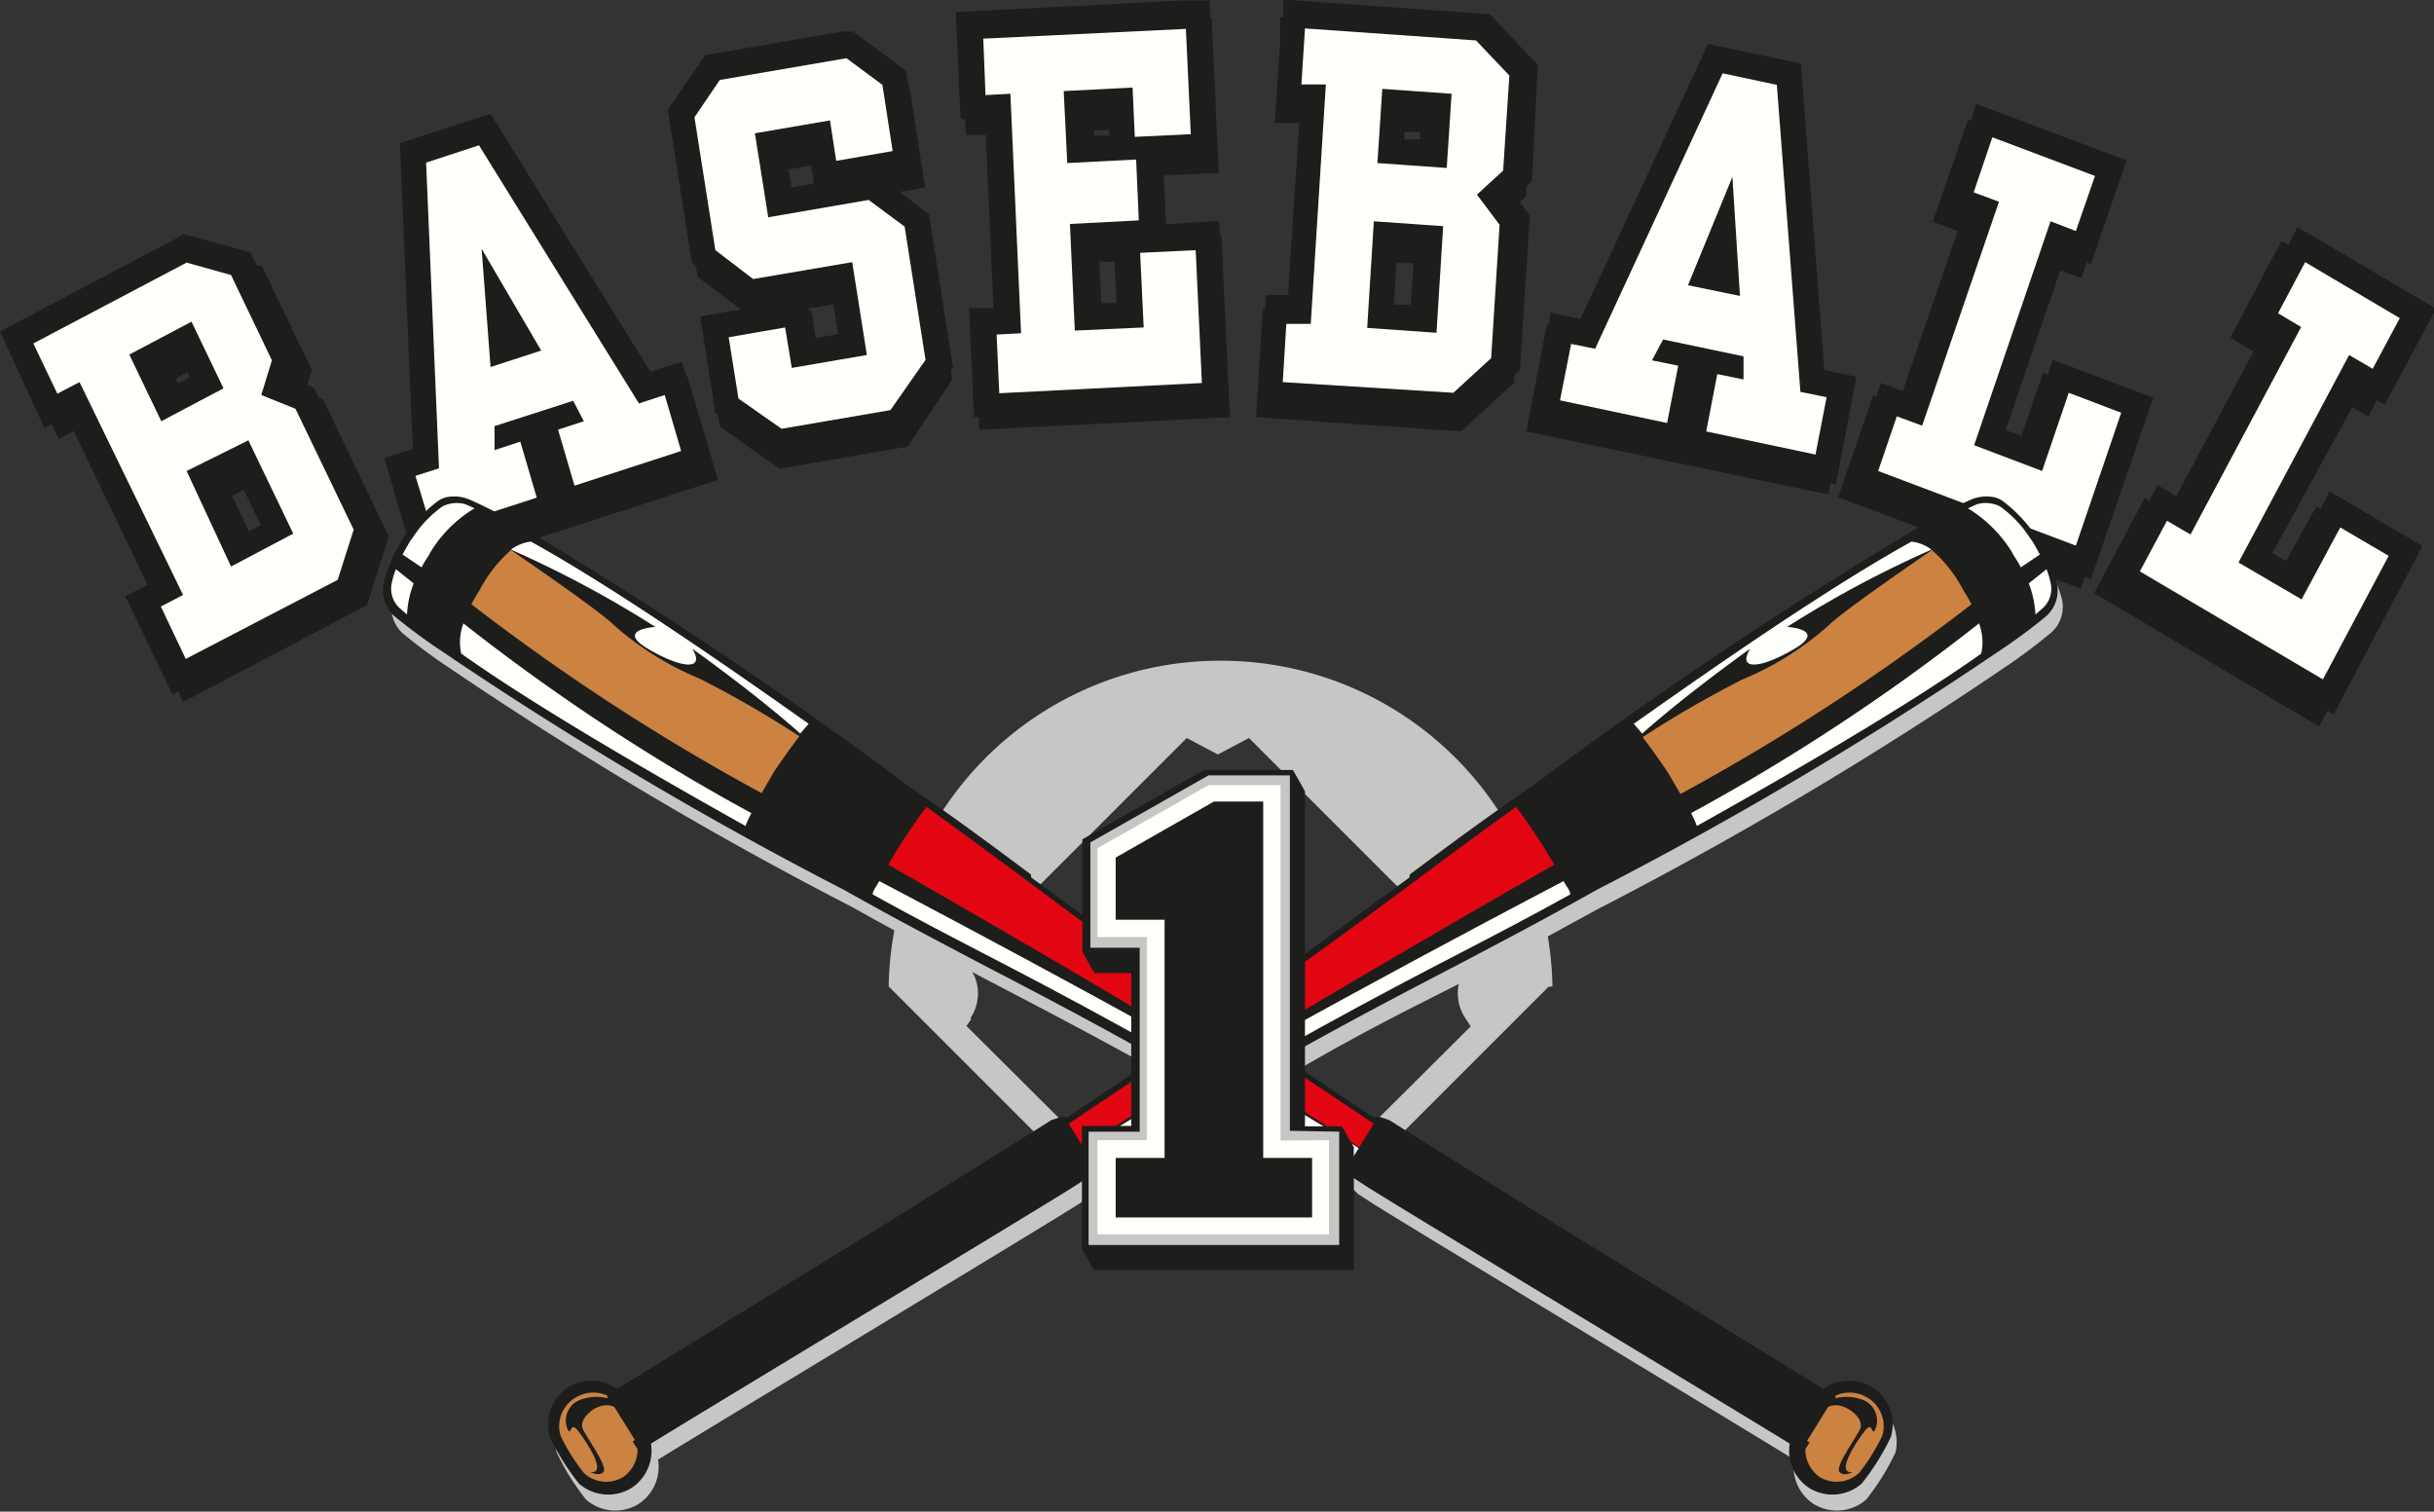 <svg id="Ebene_1" data-name="Ebene 1" xmlns="http://www.w3.org/2000/svg" viewBox="0 0 54.78 34.02"><rect x="0" y="0" width="54.78" height="34.02" fill="#333333" stroke="none"/><defs><style>.cls-1,.cls-6{fill:#1d1d1b;}.cls-1,.cls-2,.cls-3,.cls-4,.cls-5{fill-rule:evenodd;}.cls-2{fill:#fffffc;}.cls-3{fill:#c6c6c5;}.cls-4{fill:#e20613;}.cls-5{fill:#cc8341;}</style></defs><title>p4u_pic_7</title><path class="cls-1" d="M937.35,532.17l-.38.2-.22-.45.38-.2Zm1.2,3.49-.53-1.1.38-.2.53,1.1Zm1.12-3.45.15-.48-1.12-2.33-1.49-.41-.2.1-3.89,2.05,1,2.14.49-.26,1.8,3.74-.49.26,1,2.18,4.14-2.18.49-1.55-1.48-3.08Z" transform="translate(-932.8 -523.4)"/><path class="cls-1" d="M947.59,532.06,944,526.32l-.42.14L942,527s.26,6,.29,6.8l-.64.21.69,2.33,6.62-2.14-.69-2.33Z" transform="translate(-932.8 -523.4)"/><path class="cls-1" d="M951.22,527.87l-.55.09-.12-.75.55-.09Zm1.53-.1.87-.15-.35-2.26-1.18-.87-.24,0-3.05.53-.83,1.21.53,3.4,1.23.93,1.87-.32.15.95-.55.09-.14-.9-2.37.41L949,533l1.34.95,2.89-.5,1-1.51-.53-3.41Z" transform="translate(-932.8 -523.4)"/><path class="cls-1" d="M958,530.53l-.4,0-.06-1.24.4,0Zm-.17-3.73-.4,0,0-.47.4,0Zm1.23,2-.07-1.45,1.24-.06-.16-3.48-.57,0-5.07.25.11,2.38.55,0,.19,4.2-.55,0,.11,2.43,5.64-.28-.19-4.09Z" transform="translate(-932.8 -523.4)"/><path class="cls-1" d="M964.12,530.56l.08-1.24.41,0-.08,1.24Zm.23-3.67,0-.52.41,0,0,.52-.41,0Zm2.93-1.66-1.07-1.12-4.6-.32,0,.57-.12,1.81.55,0-.27,4.19-.55,0-.15,2.43,4.61.32,1.19-1.09.22-3.44-.32-.42.37-.34Z" transform="translate(-932.8 -523.4)"/><path class="cls-1" d="M973.7,532l-.52-6.83-2.07-.43-.19.41-2.65,5.71-.66-.14-.46,2.39,6.8,1.42.46-2.39-.71-.15Z" transform="translate(-932.8 -523.4)"/><path class="cls-1" d="M978.78,531.79l-.59,1.73-.45-.17,1.34-3.9.56.21.79-2.3-3.34-1.26-.19.55-.6,1.74.56.21-1.34,3.9-.56-.21-.79,2.3,5.46,2.06,1.38-4Z" transform="translate(-932.8 -523.4)"/><path class="cls-1" d="M984.08,536.33l-.43-.25,1.93-3.61.52.3,1.14-2.14-3.09-1.81-.28.52L983,531l.52.31-1.93,3.61-.52-.31-1.14,2.14,5.06,3,2-3.74-2.06-1.21Z" transform="translate(-932.8 -523.4)"/><path class="cls-1" d="M937.07,531.89l-.38.2-.22-.46.38-.2Zm1.22,3.53-.54-1.12.38-.2.54,1.12Zm1.13-3.49.15-.49-1.13-2.36-1.5-.41-.2.11-3.94,2.08,1,2.17.5-.26,1.82,3.79-.5.26,1.06,2.21,4.19-2.21.5-1.57-1.5-3.12Z" transform="translate(-932.8 -523.4)"/><path class="cls-1" d="M947.44,531.77l-3.6-5.81-.43.14-1.61.52.29,6.88-.64.21.69,2.36,6.7-2.17-.69-2.36Z" transform="translate(-932.8 -523.4)"/><path class="cls-1" d="M951.12,527.53l-.56.1-.12-.75.56-.1Zm1.55-.11.88-.15-.36-2.28-1.19-.88-.24,0-3.09.53-.84,1.23.54,3.44,1.24.94,1.9-.33.15,1-.56.1-.14-.91-2.4.41.34,2.18,1.36,1,2.93-.5,1.06-1.52-.54-3.45Z" transform="translate(-932.8 -523.4)"/><path class="cls-1" d="M957.93,530.22l-.4,0c0-.46,0-.8-.06-1.26l.4,0,.06,1.26Zm-.17-3.77-.4,0,0-.47.4,0Zm1.24,2-.07-1.46,1.25-.06-.16-3.52-.58,0-5.13.26.11,2.41.55,0,.19,4.25-.55,0,.11,2.46,5.71-.29-.19-4.13Z" transform="translate(-932.8 -523.4)"/><path class="cls-1" d="M964.17,530.26l.08-1.26.42,0-.08,1.26Zm.24-3.72,0-.53.42,0,0,.52Zm3-1.68-1.08-1.14-4.65-.33,0,.58-.12,1.83.55,0-.27,4.24-.55,0-.16,2.46,4.67.33,1.21-1.1.22-3.48-.32-.43.37-.34Z" transform="translate(-932.8 -523.4)"/><path class="cls-1" d="M973.86,531.74l-.53-6.91-2.09-.44-.19.41-2.68,5.78-.67-.14-.46,2.42,6.88,1.44.46-2.42-.72-.15Z" transform="translate(-932.8 -523.4)"/><path class="cls-1" d="M979,531.5l-.6,1.75-.46-.17,1.35-3.95.57.21.8-2.33-3.38-1.27-.19.56-.61,1.77.57.21-1.35,3.95-.57-.21-.8,2.33,5.53,2.08,1.4-4.08Z" transform="translate(-932.8 -523.4)"/><path class="cls-1" d="M984.37,536.1l-.43-.25,2-3.65.53.31,1.16-2.16-3.12-1.84-.28.53-.87,1.63.53.31-2,3.65-.53-.31-1.16,2.16,5.12,3,2-3.79-2.09-1.23Z" transform="translate(-932.8 -523.4)"/><path class="cls-2" d="M938.39,533.31,937,534l1,2.15,1.4-.74Zm-2.68-1.93.72,1.5,1.4-.74-.72-1.5Zm1.27,6.85-.56-1.18.5-.26L934.59,532l-.5.26-.54-1.13,3.45-1.82,1,.28.92,1.92-.24.78.77.31,1.31,2.72-.36,1.13Z" transform="translate(-932.8 -523.4)"/><path class="cls-2" d="M943.64,529l.2,2.66,1.14-.37Zm-1.49,5.11.53-.17-.29-6.88,1.19-.39,3.6,5.81.58-.19.37,1.26-2.4.78-.37-1.26.58-.19-.24-.46-1.77.57v.54l.58-.19.37,1.26-2.35.76Z" transform="translate(-932.8 -523.4)"/><polygon class="cls-2" points="15.63 2.64 16.2 1.8 19.05 1.31 19.86 1.91 20.09 3.4 18.82 3.62 18.68 2.71 16.99 3 17.29 4.89 19.55 4.5 20.36 5.1 20.83 8.1 20.04 9.23 17.59 9.65 16.62 8.97 16.4 7.59 17.67 7.37 17.82 8.28 19.51 7.99 19.18 5.9 16.95 6.28 16.1 5.63 15.63 2.64"/><polygon class="cls-2" points="22.43 7.53 22.98 7.5 22.74 2.11 22.18 2.14 22.13 0.87 26.69 0.65 26.8 3.02 25.54 3.08 25.49 1.97 23.94 2.05 24.02 3.67 25.57 3.59 25.63 4.96 24.08 5.04 24.19 7.44 25.74 7.37 25.66 5.69 26.91 5.63 27.05 8.62 22.49 8.85 22.43 7.53"/><path class="cls-2" d="M963.91,525.4l-.11,1.67,1.56.11.11-1.67Zm1.37,3.09-1.56-.11-.15,2.4,1.56.11ZM961.67,532l.08-1.31.55,0,.34-5.39-.55,0,.08-1.26,3.85.27.75.79-.14,2.14-.59.54.51.68-.19,3-.85.78Z" transform="translate(-932.8 -523.4)"/><path class="cls-2" d="M971.79,527.38l-1,2.44,1.17.24Zm-3.63,3.76.54.11,2.87-6.2,1.22.26.53,6.91.59.12-.25,1.29-2.46-.52.25-1.29.59.12v-.52l-1.81-.38-.25.47.59.12-.25,1.29-2.41-.51Z" transform="translate(-932.8 -523.4)"/><polygon class="cls-2" points="44.84 3.09 47.15 3.96 46.72 5.2 46.15 4.98 44.43 10.02 45.96 10.6 46.56 8.84 47.74 9.29 46.72 12.28 42.27 10.6 42.69 9.37 43.26 9.58 44.99 4.54 44.42 4.33 44.84 3.09"/><polygon class="cls-2" points="51.88 5.9 54.01 7.16 53.4 8.3 52.87 7.99 50.38 12.66 51.8 13.49 52.67 11.87 53.76 12.51 52.28 15.29 48.16 12.86 48.77 11.72 49.3 12.03 51.79 7.36 51.27 7.05 51.88 5.9"/><path class="cls-3" d="M979.21,536.9a3.55,3.55,0,0,0-.44-1,3.32,3.32,0,0,0-.77-.83.61.61,0,0,0-.2-.09.9.9,0,0,0-.51.05,9.48,9.48,0,0,0-1.11.58l0,0a100.51,100.51,0,0,0-8.76,5.86c-1.08.75-1.9,1.37-2.77,2l0,0c-1.1.82-2.3,1.72-4.23,3.05-1.93-1.33-3.13-2.23-4.23-3.05l0,0c-.87-.65-1.69-1.26-2.77-2a100.64,100.64,0,0,0-8.76-5.86l0,0a9.5,9.5,0,0,0-1.11-.58.9.9,0,0,0-.51-.05.6.6,0,0,0-.2.09,3.33,3.33,0,0,0-.77.83,3.56,3.56,0,0,0-.44,1,.78.78,0,0,0,.24.76,12.6,12.6,0,0,0,1.07.79,87.48,87.48,0,0,0,9.05,5.37c1.17.66,2.11,1.15,3,1.62,1.09.57,2.27,1.18,4,2.14l-2,1.32,0,0-.06,0-.1,0-.21.07-.3.19-3.47,2.17-6,3.69a1,1,0,0,0-1.08-.05,1,1,0,0,0-.44,1.12,5.34,5.34,0,0,0,.66,1.06,1,1,0,0,0,1.18.1,1,1,0,0,0,.44-1c1.84-1.13,8.49-5.13,9.48-5.76l.34-.22.16-.16.1-.11,2.74-1.61L963.1,550l.1.11.16.16.34.22c1,.63,7.64,4.63,9.48,5.76a1,1,0,0,0,.44,1,1,1,0,0,0,1.18-.1,5.35,5.35,0,0,0,.66-1.06A1,1,0,0,0,975,555a1,1,0,0,0-1.08.05c-1.46-.9-6-3.69-6-3.69l-3.47-2.17-.3-.19-.21-.07-.1,0-.06,0,0,0-2-1.32c1.7-1,2.88-1.57,4-2.14.91-.47,1.86-1,3-1.62a87.54,87.54,0,0,0,9.05-5.37,12.68,12.68,0,0,0,1.07-.79A.78.78,0,0,0,979.21,536.9Z" transform="translate(-932.8 -523.4)"/><path class="cls-3" d="M967.74,545.6a7.46,7.46,0,0,0-7.47-7.33h0a7.46,7.46,0,0,0-7.47,7.33l6,6a1.63,1.63,0,0,1,.35-.53l-4.6-4.58.1-.14,0-.05a1,1,0,0,0,.16-.55.94.94,0,0,0-.17-.54l-.13-.2,5-5,.7.37.7-.37,5,5-.13.2a.94.94,0,0,0-.17.54h0a1,1,0,0,0,.16.55l.13.2-4.6,4.58a1.63,1.63,0,0,1,.35.53l6-6" transform="translate(-932.8 -523.4)"/><path class="cls-2" d="M960.27,544.75a1.17,1.17,0,0,1,.75.26,1,1,0,0,1,.37.73,1,1,0,0,1-.3.77,1.19,1.19,0,0,1-.79.36h-.08a1.2,1.2,0,0,1-.79-.36,1,1,0,0,1-.3-.77,1,1,0,0,1,.37-.73A1.18,1.18,0,0,1,960.27,544.75Z" transform="translate(-932.8 -523.4)"/><path class="cls-1" d="M960.27,545.58h.83V546h-1.66v-.44Z" transform="translate(-932.8 -523.4)"/><path class="cls-2" d="M960.27,547.17a1.38,1.38,0,0,0,.32,0v4.07a4.36,4.36,0,0,0-.65,0v-4.07A1.38,1.38,0,0,0,960.27,547.17Z" transform="translate(-932.8 -523.4)"/><path class="cls-1" d="M964.53,543.08c.87-.65,1.69-1.26,2.77-2a100.41,100.41,0,0,1,8.76-5.86l0,0a9.29,9.29,0,0,1,1.11-.58.89.89,0,0,1,.51-.05.6.6,0,0,1,.2.09,3.33,3.33,0,0,1,.77.83,3.56,3.56,0,0,1,.44,1,.78.78,0,0,1-.24.76,12.64,12.64,0,0,1-1.07.79,87.52,87.52,0,0,1-9.05,5.37c-1.17.66-2.11,1.15-3,1.62-1.82.95-3.88,2-8.2,4.59l-.1.11-.16.16-.34.22c-1,.63-7.64,4.63-9.48,5.76a1,1,0,0,1-.44,1,1,1,0,0,1-1.18-.1,5.33,5.33,0,0,1-.66-1.06,1,1,0,0,1,.44-1.12,1,1,0,0,1,1.08.05c1.46-.9,6-3.69,6-3.69l3.47-2.17.3-.19.21-.07.1,0,.06,0,0,0c4.18-2.77,6-4.16,7.69-5.39Z" transform="translate(-932.8 -523.4)"/><path class="cls-2" d="M978.46,536.53a2.25,2.25,0,0,1,.15.7l.15-.13a.59.59,0,0,0,.19-.59h0a1.93,1.93,0,0,0-.09-.3Z" transform="translate(-932.8 -523.4)"/><path class="cls-2" d="M957.2,549.24l.05.08.11.18c4.38-2.61,6.47-3.7,8.3-4.65.81-.42,1.58-.82,2.48-1.32,0-.09-.1-.2-.15-.3C966.35,544.09,960.06,547.41,957.2,549.24Z" transform="translate(-932.8 -523.4)"/><path class="cls-2" d="M970.86,541.7c.05.1.1.2.13.29,2-1.12,4.68-2.66,6.4-3.88a1.19,1.19,0,0,0-.05-.68A45.71,45.71,0,0,1,970.86,541.7Z" transform="translate(-932.8 -523.4)"/><path class="cls-2" d="M978.28,536.17l.43-.29c-.06-.11-.12-.22-.17-.3l-.17-.24a2.64,2.64,0,0,0-.54-.53.44.44,0,0,0-.14-.06.71.71,0,0,0-.4,0l-.2.09a3,3,0,0,1,1,1C978.12,535.92,978.2,536,978.28,536.17Z" transform="translate(-932.8 -523.4)"/><path class="cls-4" d="M967.78,542.86l-.22-.37c-.08-.13-.44-.68-.64-.93-.85.61-1.55,1.13-2.29,1.68-1.66,1.24-3.54,2.64-7.78,5.45l.13.21.2.32C958.42,548.39,961.32,546.56,967.78,542.86Z" transform="translate(-932.8 -523.4)"/><path class="cls-2" d="M972.19,538c-.31.51.26.44,1,0s-.17-.49-.17-.49a24.45,24.45,0,0,1,3.25-1.74.92.92,0,0,0-.45-.18c-1.81,1-4.33,2.74-6.25,4.1l.19.22C970.78,539,972.19,538,972.19,538Z" transform="translate(-932.8 -523.4)"/><path class="cls-5" d="M977.17,537c-.08-.16-.16-.28-.19-.33a3.12,3.12,0,0,0-.7-.89c-.58.4-2.06,1.42-2.34,1.71A6.93,6.93,0,0,1,972,538.7a23.84,23.84,0,0,0-2.23,1.29c.22.29.48.66.57.8l.28.48A48.52,48.52,0,0,0,977.17,537Z" transform="translate(-932.8 -523.4)"/><path class="cls-5" d="M946.47,554.81l0,.06a1,1,0,0,0-.67.06.5.5,0,0,0-.22.65c.08.14.05-.19.21,0s.71,1,.3.95c0,0,.19.11.29,0s-.29-.65-.45-.94.37-.65.66-.48l.56.91a.76.76,0,0,1-.32.62.74.74,0,0,1-.89-.09,4.39,4.39,0,0,1-.52-.83.74.74,0,0,1,.31-.85A.77.77,0,0,1,946.47,554.81Z" transform="translate(-932.8 -523.4)"/><path class="cls-5" d="M946.63,555.07c-.29-.17-.82.19-.66.48s.3.47.4.68a7.51,7.51,0,0,0,.72-.42Z" transform="translate(-932.8 -523.4)"/><path class="cls-1" d="M956,543.08c-.87-.65-1.69-1.26-2.77-2a100.5,100.5,0,0,0-8.76-5.86l0,0a9.33,9.33,0,0,0-1.11-.58.89.89,0,0,0-.51-.05.6.6,0,0,0-.2.09,3.34,3.34,0,0,0-.77.83,3.57,3.57,0,0,0-.44,1,.78.78,0,0,0,.24.76,12.57,12.57,0,0,0,1.07.79,87.45,87.45,0,0,0,9.05,5.37c1.17.66,2.11,1.15,3,1.62,1.82.95,3.88,2,8.2,4.59l.1.11.16.16.34.22c1,.63,7.64,4.63,9.48,5.76a1,1,0,0,0,.44,1,1,1,0,0,0,1.18-.1,5.38,5.38,0,0,0,.66-1.06,1,1,0,0,0-.44-1.12,1,1,0,0,0-1.08.05c-1.46-.9-6-3.69-6-3.69l-3.47-2.17-.3-.19-.21-.07-.1,0-.06,0,0,0c-4.18-2.77-6-4.16-7.69-5.39Z" transform="translate(-932.8 -523.4)"/><path class="cls-2" d="M942.11,536.53a2.26,2.26,0,0,0-.15.7l-.15-.13a.59.59,0,0,1-.19-.59h0a1.88,1.88,0,0,1,.09-.3Z" transform="translate(-932.8 -523.4)"/><path class="cls-2" d="M963.38,549.24l-.05.08-.11.18c-4.38-2.61-6.47-3.7-8.3-4.65-.81-.42-1.58-.82-2.48-1.32,0-.09.1-.2.15-.3C954.22,544.09,960.51,547.41,963.38,549.24Z" transform="translate(-932.8 -523.4)"/><path class="cls-2" d="M949.71,541.7c-.05.1-.1.2-.13.29-2-1.12-4.68-2.66-6.4-3.88a1.2,1.2,0,0,1,.05-.68A45.76,45.76,0,0,0,949.71,541.7Z" transform="translate(-932.8 -523.4)"/><path class="cls-2" d="M942.29,536.17l-.43-.29c.06-.11.12-.22.17-.3l.17-.24a2.67,2.67,0,0,1,.54-.53.44.44,0,0,1,.14-.06.71.71,0,0,1,.4,0l.2.09a2.94,2.94,0,0,0-1,1C942.45,535.92,942.37,536,942.29,536.17Z" transform="translate(-932.8 -523.4)"/><path class="cls-4" d="M952.79,542.86l.22-.37c.08-.13.44-.68.64-.93.85.61,1.55,1.13,2.29,1.68,1.66,1.24,3.54,2.64,7.78,5.45l-.13.21-.2.32C962.15,548.39,959.25,546.56,952.79,542.86Z" transform="translate(-932.8 -523.4)"/><path class="cls-2" d="M948.38,538c.31.51-.26.44-1,0s.17-.49.17-.49a24.45,24.45,0,0,0-3.25-1.74.92.92,0,0,1,.45-.18c1.81,1,4.33,2.74,6.25,4.1l-.19.22C949.79,539,948.38,538,948.38,538Z" transform="translate(-932.8 -523.4)"/><path class="cls-5" d="M943.41,537c.08-.16.16-.28.19-.33a3.12,3.12,0,0,1,.7-.89c.58.4,2.06,1.42,2.34,1.71a6.93,6.93,0,0,0,1.92,1.19,23.8,23.8,0,0,1,2.23,1.29c-.22.29-.48.66-.57.8l-.28.48A48.56,48.56,0,0,1,943.41,537Z" transform="translate(-932.8 -523.4)"/><path class="cls-5" d="M974.11,554.81l0,.06a1,1,0,0,1,.67.06.5.5,0,0,1,.22.65c-.08.14-.05-.19-.21,0s-.71,1-.3.95c0,0-.19.11-.29,0s.29-.65.45-.94-.37-.65-.66-.48l-.56.91a.77.77,0,0,0,.32.62.74.74,0,0,0,.89-.09,4.42,4.42,0,0,0,.52-.83.74.74,0,0,0-.31-.85A.77.77,0,0,0,974.11,554.81Z" transform="translate(-932.8 -523.4)"/><path class="cls-5" d="M974.6,555.55c.16-.29-.37-.65-.66-.48l-.47.76a3.37,3.37,0,0,0,.77.32C974.35,556,974.51,555.72,974.6,555.55Z" transform="translate(-932.8 -523.4)"/><path class="cls-1" d="M963,548.75h-.83c0-1.94,0-7.54,0-7.54l-.27-.48h-2l-2.74,1.56v2.53l.27.48h.83v3.44h-1.11v2.77l.27.48h5.85v-2.77Z" transform="translate(-932.8 -523.4)"/><path class="cls-3" d="M961.83,548.85v-8H960l-2.66,1.51v2.37h1.11v4.14H957.3v2.55h5.64v-2.55Z" transform="translate(-932.8 -523.4)"/><path class="cls-2" d="M961.62,549.07v-8H960l-2.5,1.42v2h1.11v4.57h-1.11v2.12h5.21v-2.12Z" transform="translate(-932.8 -523.4)"/><polygon class="cls-1" points="29.53 26.06 29.53 27.4 25.11 27.4 25.11 26.06 26.21 26.06 26.21 20.7 25.11 20.7 25.11 19.3 27.32 18.04 28.43 18.04 28.43 26.06 29.53 26.06"/><path class="cls-1" d="M951.12,541.12h0Z" transform="translate(-932.8 -523.4)"/><polygon class="cls-1" points="20.33 9.64 20.33 9.64 20.34 9.63 20.33 9.64"/><circle class="cls-6" cx="959.82" cy="536.16" r="0.01" transform="translate(-1016.14 -334.41) rotate(-10.78)"/><path class="cls-1" d="M959.88,535.84h0Z" transform="translate(-932.8 -523.4)"/><polygon class="cls-1" points="38.47 13.57 38.48 13.57 38.48 13.57 38.47 13.57"/><polygon class="cls-1" points="41.99 13.82 41.99 13.82 42 13.82 41.99 13.82"/><circle class="cls-6" cx="971.27" cy="536.98" transform="translate(-999.97 405.16) rotate(-49.6)"/><path class="cls-1" d="M973.94,538.67h0Z" transform="translate(-932.8 -523.4)"/><polygon class="cls-1" points="38.48 13.57 38.48 13.57 38.48 13.57 38.48 13.57"/><path class="cls-2" d="M951.12,540.86h0Z" transform="translate(-932.8 -523.4)"/><polygon class="cls-2" points="20.33 9.38 20.33 9.38 20.34 9.37 20.33 9.38"/><path class="cls-2" d="M959.82,535.89h0Z" transform="translate(-932.8 -523.4)"/><path class="cls-2" d="M959.88,535.58h0Z" transform="translate(-932.8 -523.4)"/><polygon class="cls-2" points="38.47 13.31 38.48 13.31 38.48 13.31 38.47 13.31"/><polygon class="cls-2" points="41.99 13.56 41.99 13.56 42 13.56 41.99 13.56"/><polygon class="cls-2" points="38.47 13.31 38.47 13.31 38.47 13.31 38.48 13.31 38.47 13.31 38.47 13.31"/><path class="cls-2" d="M973.94,538.4h0Z" transform="translate(-932.8 -523.4)"/><polygon class="cls-2" points="38.48 13.31 38.48 13.31 38.48 13.31 38.48 13.31"/></svg>
